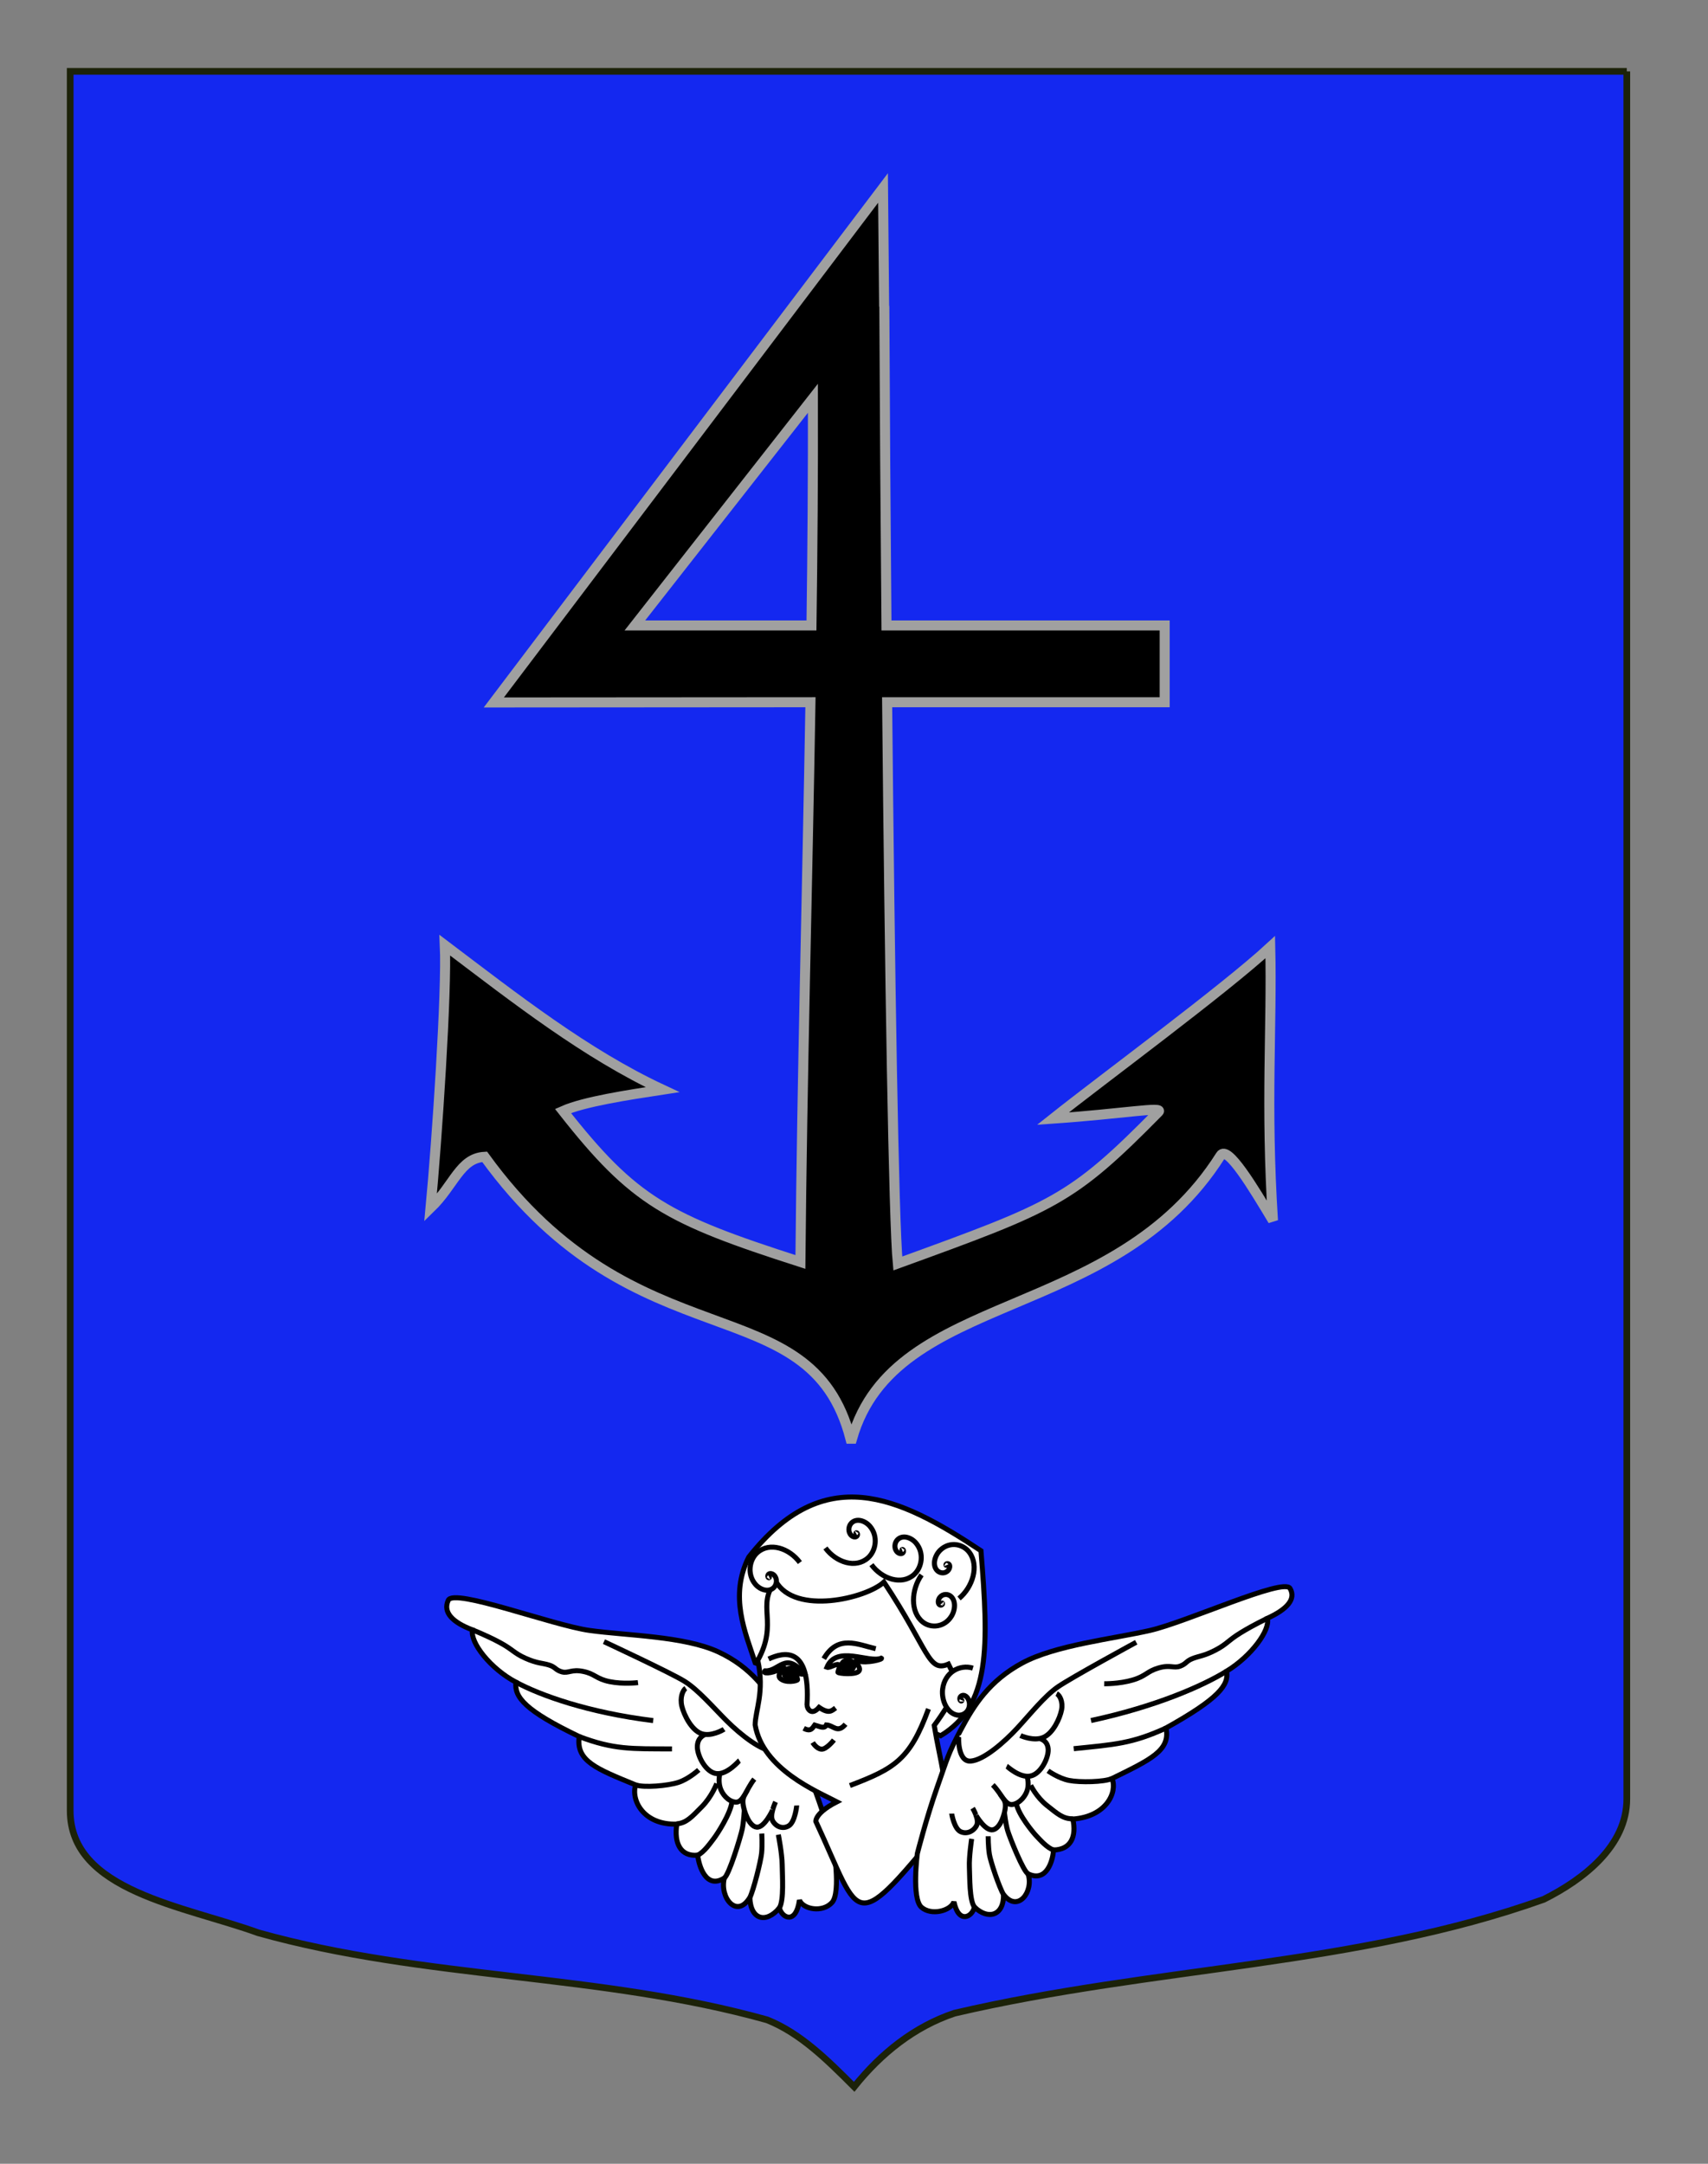 <?xml version="1.0" encoding="utf-8"?>
<!-- Generator: Adobe Illustrator 15.1.0, SVG Export Plug-In . SVG Version: 6.00 Build 0)  -->
<!DOCTYPE svg PUBLIC "-//W3C//DTD SVG 1.1//EN" "http://www.w3.org/Graphics/SVG/1.1/DTD/svg11.dtd">
<svg version="1.1" id="Autre_blason_Dardel3_xA0_Image_1_"
	 xmlns="http://www.w3.org/2000/svg" xmlns:xlink="http://www.w3.org/1999/xlink" x="0px" y="0px" width="255.119px"
	 height="323.148px" viewBox="0 0 255.119 323.148" enable-background="new 0 0 255.119 323.148" xml:space="preserve">
<rect x="0" y="0" width="255.119" height="323.148" fill="#808080" stroke="none"/>
<path fill="#1428F0" stroke="#1C2209" d="M242.991,10.658H10.486c0,0,0,10.083,0,259.75c0,12.043,17.098,14.25,28.1,18.25
	c25,7,51,6,76,13c5,2,9,6,12.999,10c4-5,9-9,15-11c30-7,60-7,88-17c6-3,12.406-8,12.406-15
	C242.991,245.116,242.991,147.033,242.991,10.658"/>
<g id="Cherubin">
	<g id="Aile_D">
		<path fill="#FFFFFF" stroke="#000000" stroke-width="0.75" stroke-miterlimit="3.108" d="M66.958,238.99
			c0.852-1.85,15.58,3.751,21.118,4.514c5.534,0.764,14.134,0.845,19.199,3.19c4.978,2.306,7.501,5.913,9.692,9.748
			c2.11,3.692,2.128,4.081,3.994,8.842c1.866,4.762,3.47,10.205,3.47,10.205s1.245,7.073-0.151,8.636
			c-1.397,1.562-4.317,1.047-4.87-0.354c-0.495,3.659-2.576,2.744-2.994,1.167c-1.969,2.379-4.323,1.787-4.412-1.564
			c-1.944,3.244-4.547,0.03-3.812-2.896c-2.73,1.748-3.804-1.82-3.979-3.413c-2.541,0.229-3.556-1.748-3.119-4.639
			c-5.02,0.152-6.87-3.623-6.15-5.856c-5.843-2.4-8.938-3.559-8.429-7.222c-8.029-3.854-9.721-5.876-9.452-8.12
			c-3.796-2.013-6.871-5.916-6.488-7.81C67.627,242.302,66.112,240.824,66.958,238.99z"/>
		<path fill="#FFFFFF" stroke="#000000" stroke-width="0.75" stroke-miterlimit="3.108" d="M117.293,257.395
			c0.073,0.138,0.389,4.099-1.546,4.153c-1.935,0.057-5.1-2.448-7.186-4.527c-2.052-2.047-4.294-4.672-6.338-5.938
			c-2.085-1.29-12.013-5.91-12.013-5.91 M101.07,272.39c1.485-0.136,2.253-1.04,3.75-2.548c1.496-1.506,2.236-3.478,2.236-3.478
			 M104.201,277.069c0.955-0.42,1.975-1.922,2.414-2.485c0.45-0.577,2.533-3.724,2.719-5.541 M108.167,280.489
			c0.689-0.354,2.458-6.177,2.692-7.289c0.228-1.082,0.322-2.872,0.322-2.872 M112.003,283.393c0.547-1.094,1.642-5.435,1.757-6.646
			c0.115-1.188,0.025-2.914,0.025-2.914 M116.42,284.941c0.702-1.177,0.424-4.834,0.412-6.439c-0.014-1.651-0.576-4.505-0.576-4.505
			 M94.925,266.563c1.229,0.457,4.838,0.139,6.396-0.367c1.565-0.509,3.044-1.869,3.044-1.869 M86.509,259.349
			c5.205,1.965,7.777,1.821,13.862,1.846 M77.055,251.221c3.669,1.98,10.811,4.544,20.512,5.744 M70.562,243.416
			c0,0,2.059,0.801,4.045,1.862c1.986,1.061,2.14,1.604,3.898,2.385c1.759,0.78,2.458,0.685,3.468,0.992
			c1.033,0.316,0.961,0.745,1.933,1.025c0.992,0.284,1.42-0.424,3.208-0.057c1.789,0.367,1.901,1.105,3.946,1.523
			c2.046,0.417,4.237,0.145,4.237,0.145 M119.001,269.645c0.003,0.1-0.257,2.442-1.156,3.017c-0.897,0.572-1.938,0.164-2.437-0.726
			c-0.5-0.89,0.439-2.831,0.439-2.831"/>
		<path fill="#FFFFFF" stroke="#000000" stroke-width="0.75" stroke-miterlimit="3.108" d="M115.402,270.323
			c0,0-1.23,2.696-2.388,2.554c-1.158-0.142-1.899-2.427-2.018-3.408c-0.118-0.979,0.17-1.294,0.637-2.137"/>
		<path fill="#FFFFFF" stroke="#000000" stroke-width="0.75" stroke-miterlimit="3.108" d="M112.668,265.703
			c-1.195,1.484-1.66,3.54-2.797,3.441c-1.113-0.1-2.018-1.194-2.312-2.182c-0.301-1.016-0.052-2.031-0.052-2.031 M110.445,262.931
			c-0.046,0.028-1.782,2.094-3.393,1.953c-1.596-0.138-2.878-2.606-2.892-3.964c-0.013-1.322,0.829-1.725,1.162-1.886"/>
		<path fill="#FFFFFF" stroke="#000000" stroke-width="0.75" stroke-miterlimit="3.108" d="M108.151,258.257
			c-0.091,0.062-1.973,1.186-3.425,0.641c-1.451-0.544-2.549-2.75-2.872-4.047c-0.331-1.326,0.136-2.436,0.582-2.723"/>
	</g>
	<path fill="#FFFFFF" stroke="#000000" stroke-width="0.75" stroke-miterlimit="3.108" d="M112.803,248.338
		c-1.481-4.56-3.917-9.95-0.957-15.802c11.23-14.242,22.297-9.157,34.678-0.938c1.164,14.261,1.442,23.133-6.03,27.629
		C131.188,255.417,121.9,251.794,112.803,248.338L112.803,248.338z"/>
	<path fill="#FFFFFF" stroke="#000000" stroke-width="0.75" stroke-miterlimit="3.108" d="M121.849,272.003
		c0.146,0.393-0.702-0.933,3.148-2.91c-2.952-1.541-11.063-4.853-12.202-11.48c0.02-2.188,1.426-4.902,0.393-9.65
		c3.151-5.683-0.313-8.228,2.684-11.809c2.887,5.121,13.548,2.547,16.158,0.12c6.744,10.181,6.6,13.562,9.634,12.252
		c0.644,1.25,1.097,2.332,1.55,3.415c-1.213,2.04-2.27,3.872-3.672,5.745c0.42,2.603,0.995,4.997,1.396,7.412
		c-0.203,3.435,1.326,5.732,1.127,6.057C126.975,289.644,128.917,287.157,121.849,272.003L121.849,272.003z"/>
	<path fill="#FFFFFF" stroke="#000000" stroke-width="0.75" stroke-miterlimit="3.108" d="M130.802,246.228
		c-2.689-0.625-5.642-2.165-7.755,1.499 M120.539,254.658c0.562-8.973-3.55-7.911-5.734-6.891 M126.291,257.506
		c-1.201,1.434-1.797,0.165-2.855,0.104c-0.294,0.604-0.851,0.292-1.752,0.021c-0.312,0.416-0.544,1.061-1.634,0.488
		 M124.805,255.074c-0.573,0.436-0.995,0.92-2.464-0.084c-1.233,1.415-1.828,0.021-1.788-0.354 M138.685,255.224
		c-2.775,7.584-5.069,8.905-11.742,11.443"/>
	<path fill="#FFFFFF" stroke="#000000" stroke-width="0.75" stroke-miterlimit="3.108" d="M131.638,247.644
		c-1.857,0.791-6.685-2.041-8.121,1.353c0.365,0.146,1.353-0.541,1.718-0.396c0.364,0.146-0.086,0.958-0.069,1.146
		c0.019,0.188,2.674,0.438,3.142-0.188c0.469-0.625-1.217-1.749-0.142-1.499C129.435,248.476,132.001,247.789,131.638,247.644z
		 M114.269,249.537c2.117,0.125,3.05-3.019,5.831,0.438c-0.504,0.25-1.268-0.417-1.25-0.229c0.018,0.188,0.261,0.916,0.279,1.104
		c0.017,0.188-1.874,0.604-2.655-0.25c-0.608-0.874,1.75-1.915,0.05-1.332C115.189,249.995,113.783,249.974,114.269,249.537z"/>
	<g id="Aile_G">
		<path fill="#FFFFFF" stroke="#000000" stroke-width="0.75" stroke-miterlimit="3.108" d="M192.688,237.22
			c-0.951-1.636-15.416,5.026-20.926,6.283c-5.507,1.256-14.121,2.184-19.076,4.864c-4.865,2.636-7.203,6.237-9.195,10.018
			c-1.92,3.642-1.915,4.004-3.534,8.612c-1.618,4.609-2.938,9.826-2.938,9.826s-0.871,6.696,0.608,8.01
			c1.483,1.314,4.383,0.546,4.862-0.81c0.689,3.351,2.728,2.295,3.062,0.788c2.098,2.016,4.428,1.231,4.34-1.892
			c2.119,2.822,4.56-0.422,3.666-3.069c2.83,1.354,3.717-2.067,3.808-3.564c2.56-0.037,3.472-1.977,2.879-4.618
			c5.041-0.354,6.694-4.047,5.856-6.052c5.729-2.81,8.771-4.19,8.063-7.545c7.845-4.375,9.433-6.423,9.044-8.481
			c3.698-2.245,6.574-6.178,6.09-7.898C192.192,240.365,193.633,238.842,192.688,237.22z"/>
		<path fill="#FFFFFF" stroke="#000000" stroke-width="0.75" stroke-miterlimit="3.108" d="M143.215,259.304
			c-0.065,0.136-0.174,3.848,1.769,3.708c1.943-0.141,4.982-2.78,6.965-4.921c1.945-2.104,4.055-4.766,6.035-6.144
			c2.021-1.405,11.729-6.682,11.729-6.682 M160.269,271.634c-1.494,0.021-2.312-0.743-3.893-1.995
			c-1.58-1.251-2.427-3.011-2.427-3.011 M157.378,276.291c-0.979-0.295-2.081-1.591-2.55-2.069
			c-0.481-0.492-2.737-3.211-3.021-4.881 M153.585,279.862c-0.709-0.26-2.791-5.496-3.086-6.507
			c-0.284-0.982-0.475-2.638-0.475-2.638 M149.894,282.94c-0.605-0.961-1.933-4.887-2.111-6.001c-0.18-1.093-0.18-2.706-0.18-2.706
			 M145.549,284.816c-0.766-1.023-0.682-4.45-0.754-5.943c-0.073-1.537,0.338-4.244,0.338-4.244 M166.12,265.611
			c-1.208,0.546-4.844,0.606-6.432,0.291c-1.599-0.317-3.149-1.437-3.149-1.437 M174.171,258.074
			c-5.111,2.341-7.695,2.463-13.795,3.087 M183.217,249.586c-3.571,2.204-10.594,5.291-20.252,7.368 M189.312,241.691
			c0,0-2.021,0.948-3.955,2.131c-1.936,1.183-2.06,1.702-3.781,2.602c-1.723,0.899-2.428,0.878-3.422,1.267
			c-1.02,0.396-0.926,0.787-1.885,1.144c-0.979,0.363-1.444-0.252-3.219,0.268c-1.773,0.518-1.847,1.215-3.875,1.806
			c-2.027,0.59-4.238,0.554-4.238,0.554 M142.151,270.857c0.002,0.093,0.387,2.245,1.317,2.688s1.951-0.04,2.404-0.915
			c0.453-0.876-0.591-2.588-0.591-2.588"/>
		<path fill="#FFFFFF" stroke="#000000" stroke-width="0.75" stroke-miterlimit="3.108" d="M145.795,271.13
			c0,0,1.376,2.385,2.529,2.138c1.151-0.247,1.774-2.442,1.841-3.367c0.064-0.922-0.239-1.187-0.752-1.922"/>
		<path fill="#FFFFFF" stroke="#000000" stroke-width="0.75" stroke-miterlimit="3.108" d="M148.29,266.568
			c1.277,1.262,1.852,3.126,2.986,2.921c1.108-0.201,1.957-1.31,2.199-2.255c0.25-0.975-0.056-1.895-0.056-1.895 M150.371,263.771
			c0.048,0.022,1.897,1.771,3.504,1.48c1.591-0.287,2.747-2.709,2.688-3.97c-0.058-1.231-0.924-1.521-1.265-1.638"/>
		<path fill="#FFFFFF" stroke="#000000" stroke-width="0.75" stroke-miterlimit="3.108" d="M152.423,259.2
			c0.096,0.048,2.04,0.906,3.467,0.256c1.426-0.648,2.409-2.808,2.664-4.044c0.262-1.266-0.265-2.25-0.729-2.473"/>
	</g>
	<path fill="#FFFFFF" stroke="#000000" stroke-width="0.75" stroke-miterlimit="3.108" d="M127.859,228.977
		c-0.006,0.003-0.009-0.018-0.009-0.02c0-0.059,0.08-0.051,0.116-0.033c0.153,0.08,0.143,0.309,0.074,0.424
		c-0.185,0.312-0.628,0.206-0.879-0.033c-0.539-0.514-0.429-1.373-0.022-1.817c0.748-0.82,2.074-0.422,2.817,0.467
		c1.24,1.482,0.886,3.639-0.303,4.696c-1.843,1.646-4.777,0.672-6.365-1.475"/>
	<path fill="#FFFFFF" stroke="#000000" stroke-width="0.75" stroke-miterlimit="3.108" d="M134.735,231.471
		c-0.008,0.003-0.01-0.018-0.01-0.02c0-0.059,0.082-0.051,0.116-0.033c0.151,0.08,0.142,0.309,0.072,0.423
		c-0.185,0.313-0.628,0.207-0.878-0.032c-0.539-0.514-0.43-1.373-0.023-1.817c0.75-0.82,2.074-0.422,2.817,0.467
		c1.239,1.483,0.885,3.639-0.302,4.697c-1.846,1.646-4.777,0.671-6.365-1.475"/>
	<path fill="#FFFFFF" stroke="#000000" stroke-width="0.75" stroke-miterlimit="3.108" d="M140.713,239.427
		c-0.005-0.006,0.011-0.014,0.013-0.015c0.053-0.015,0.065,0.072,0.06,0.113c-0.036,0.181-0.241,0.227-0.361,0.186
		c-0.325-0.111-0.335-0.604-0.18-0.93c0.331-0.694,1.128-0.801,1.624-0.489c0.912,0.573,0.869,2.064,0.251,3.07
		c-1.033,1.681-3.052,1.86-4.28,0.89c-1.915-1.51-1.74-4.833-0.195-7.047"/>
	<path fill="#FFFFFF" stroke="#000000" stroke-width="0.75" stroke-miterlimit="3.108" d="M143.653,253.923
		c0.003-0.007,0.015,0.008,0.016,0.009c0.027,0.047-0.023,0.095-0.054,0.104c-0.13,0.041-0.233-0.144-0.248-0.279
		c-0.042-0.367,0.274-0.584,0.542-0.565c0.568,0.037,0.921,0.78,0.895,1.397c-0.053,1.144-1.039,1.727-1.914,1.534
		c-1.459-0.317-2.289-2.232-2.093-3.855c0.31-2.521,2.535-3.74,4.524-3.142"/>
	<path fill="#FFFFFF" stroke="#000000" stroke-width="0.75" stroke-miterlimit="3.108" d="M114.905,235.569
		c0.007-0.003,0.01,0.017,0.01,0.019c-0.001,0.06-0.081,0.052-0.116,0.033c-0.153-0.079-0.142-0.308-0.073-0.423
		c0.184-0.313,0.627-0.206,0.879,0.033c0.537,0.513,0.428,1.374,0.021,1.817c-0.748,0.819-2.075,0.422-2.817-0.467
		c-1.241-1.482-0.885-3.639,0.302-4.697c1.844-1.646,4.777-0.671,6.366,1.475"/>
	<path fill="#FFFFFF" stroke="#000000" stroke-width="0.75" stroke-miterlimit="3.108" d="M141.344,233.759
		c0.003,0.008-0.016,0.011-0.019,0.011c-0.055-0.001-0.043-0.088-0.026-0.126c0.079-0.164,0.288-0.149,0.394-0.075
		c0.285,0.203,0.173,0.681-0.057,0.95c-0.492,0.575-1.283,0.447-1.684,0.005c-0.734-0.817-0.326-2.247,0.517-3.041
		c1.409-1.324,3.394-0.917,4.337,0.377c1.467,2.011,0.478,5.172-1.555,6.865"/>
	<path fill="#FFFFFF" stroke="#000000" stroke-width="0.75" stroke-miterlimit="3.108" d="M124.558,259.863
		c0,0-1.139,1.453-1.886,1.37c-0.748-0.083-1.281-0.996-1.281-0.996"/>
	<ellipse stroke="#000000" stroke-width="0.75" stroke-miterlimit="3.108" cx="118.056" cy="249.941" rx="0.927" ry="0.789"/>
	<ellipse stroke="#000000" stroke-width="0.75" stroke-miterlimit="3.108" cx="126.622" cy="248.734" rx="0.927" ry="0.789"/>
</g>
<path id="Ancre" stroke="#A0A0A0" stroke-width="1.5" d="M73.76,104.909l47.296-0.033c-0.474,28.24-1.241,55.333-1.502,83.594
	c-19.937-6.4-24.845-9.044-35.462-22.548c3.132-1.393,9.704-2.397,14.863-3.186c-11.454-5.342-21.943-13.58-32.513-21.574
	c0.322,6.904-1.17,29.051-2.132,39.241c3.528-3.414,4.384-7.436,8.079-7.638c22.745,31.411,48.638,18.899,54.641,42.099h0.236
	c6.379-22.282,39.18-17.163,55.062-42.312c1.017-1.607,4.858,4.809,7.81,9.729c-1.115-17.368-0.125-29.043-0.404-40.829
	c-6.908,6.375-25.031,19.702-32.459,25.612c10.619-0.74,16.617-1.867,15.771-1.008c-13.015,13.206-15.526,14.135-38.946,22.641
	c-0.615-6.257-1.201-43.275-1.592-83.819h41.457V93.409H132.41c-0.146-16.497-0.255-32.977-0.319-47.479
	c0.002-0.036-0.002-0.073,0-0.109c0-0.007-0.011-0.014-0.031-0.02l-0.166-17.727L73.76,104.909z M94.826,93.409l26.597-33.929
	c0.025,11.313-0.06,22.624-0.215,33.929H94.826z"/>
</svg>
